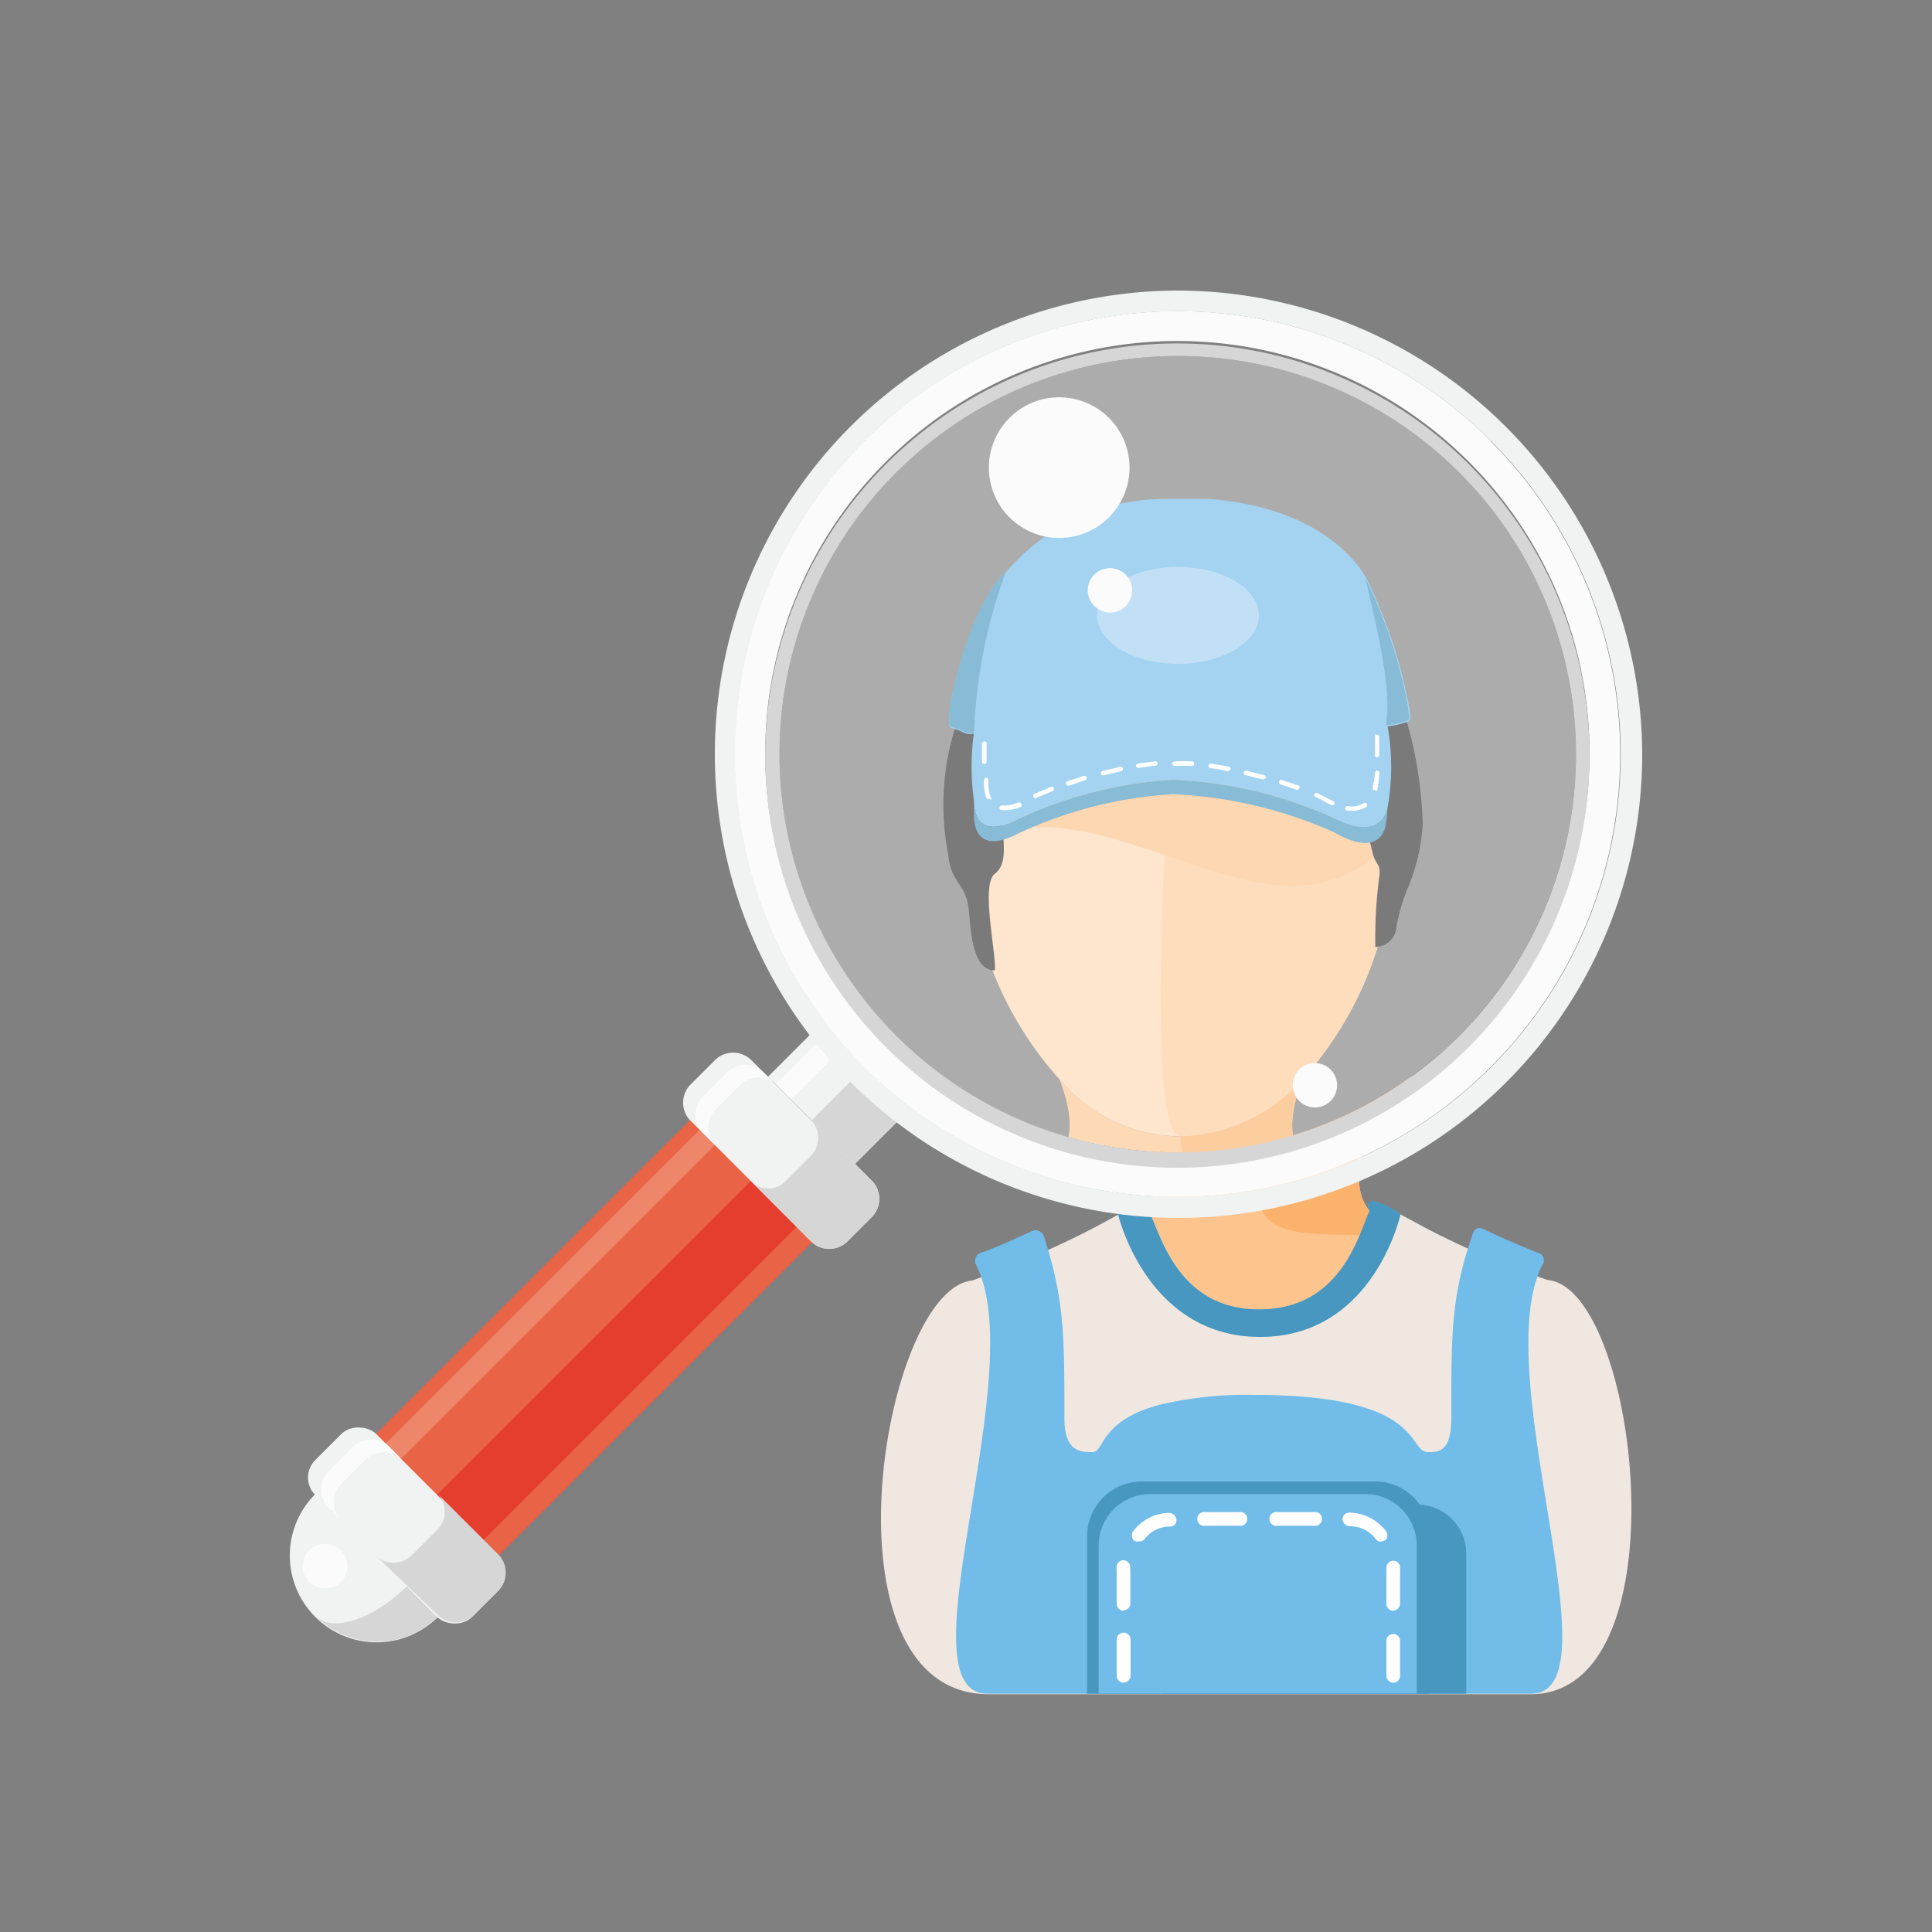 <svg xmlns="http://www.w3.org/2000/svg" viewBox="0 0 75 75"><rect x="0" y="0" width="75" height="75" fill="#808080" stroke="none"/><defs><clipPath id="clip-path"><path class="cls-1" d="M61.18 29.28a15.46 15.46 0 10-15.46 15.46 15.48 15.48 0 0015.46-15.46z"></path></clipPath><clipPath id="clip-path-2"><path class="cls-1" d="M45.72 44.74a15.46 15.46 0 1115.46-15.46 15.47 15.47 0 01-15.46 15.46zM75 0H0v75h75z"></path></clipPath><style>.cls-1{fill:none}.cls-3{fill:#fed7b2}.cls-4{fill:#fdcb9a}.cls-5{fill:#fcc187}.cls-6{fill:#fdc48e}.cls-7{fill:#fbb26c}.cls-8{fill:#333}.cls-9{fill:#f0e8e0}.cls-10{fill:#4797c0}.cls-11{fill:#71bce9}.cls-12{fill:#fff}.cls-13{fill:#a1cfef}.cls-16{fill:#e96347}.cls-19{fill:#f1f2f2}.cls-20{fill:#d7d6d7}.cls-21{fill:#fbfbfb}</style></defs><g id="Layer_2" data-name="Layer 2"><g id="Layer_1-2" data-name="Layer 1"><g clip-path="url(#clip-path)"><path class="cls-3" d="M54.1 32.56c0-5.72-3.62-9.09-8.26-9.11s-8.26 3.39-8.25 9.11a13.81 13.81 0 003.54 9.34 6.13 6.13 0 009.43 0 13.81 13.81 0 003.54-9.34z"></path><path class="cls-4" d="M54.1 32.56c0-5.72-3.62-9.09-8.26-9.11 0 0-1.76 20.67 0 20.66a6.57 6.57 0 004.72-2.21 13.81 13.81 0 003.54-9.34z"></path><path class="cls-5" d="M54.1 32.56c0-5.72-3.62-9.09-8.26-9.11s-8.26 3.39-8.25 9.11c6.12-2.34 11.84 5.1 16.51 0z"></path><path class="cls-6" d="M50.56 41.9a6.13 6.13 0 01-9.43 0c.75 2 .68 3.55-2.45 4.45 0 3 1.63 7.8 7.16 7.8S53 49.37 53 46.35c-3.13-.9-3.19-2.43-2.44-4.45z"></path><path class="cls-7" d="M50.56 41.9a6.57 6.57 0 01-4.72 2.21c0 1.94 1.59 1.94 4.92 1.94 2.25 0 .65 7.17-4.92 8.1 5.53 0 7.17-4.78 7.17-7.8-3.14-.9-3.2-2.43-2.45-4.45z"></path><path class="cls-8" d="M50.4 27c-1.47 1.28-2.2.79-3.69.8-1.75 0-2.56 1.47-2.64.82-1.12.13-2.46.48-2.41-.13-1.18.46-2.76.07-2.76 3 0 1.08.28 2-.28 2.43s.06 3.06 0 3.75c-.85 0-.93-1.44-1-2.22-.09-1.23-.69-1.06-.81-2.28a10 10 0 01.26-4.89c.65-2.05 1.26-3.62 3.22-4.57 1.47-.7 3.55-1.91 5-1.43a37.06 37.06 0 014.18 1.06c.81.4 1 .48 1.07.7s0 .48.14 1.18A9.57 9.57 0 0150.4 27z"></path><path class="cls-8" d="M54.66 28.18a9.75 9.75 0 00-1.46-2.89c-.39-.37-.71-1.27-1-1.49s-1.38-.14-1.59.23c.06.19 0 .48.14 1.18A9.57 9.57 0 0150.4 27c.07.28 0 .59.35.73.75.31 1.15.87.92 1.59.19-.29.52-.6.55-.78.37.58.58.82.56 1.18a5.12 5.12 0 000 1.41c.1.41.22.82.51 2 .11.44.31.41.26.84a18.58 18.58 0 00-.16 2.79.83.83 0 00.8-.64 6.89 6.89 0 01.48-1.69 7.61 7.61 0 00.56-2.43 16 16 0 00-.57-3.82z"></path><path class="cls-9" d="M58.27 48a39.2 39.2 0 01-5.21-2.23L52 45.15a4 4 0 00-1.11-.56c-.49 0-.2.37-.23.44-.46.95-1.18 4.21-4.73 4.21s-4.3-3.32-4.82-4.24c0-.08.23-.39-.19-.39a3.2 3.2 0 00-1.14.56l-1 .52A40.08 40.08 0 0133.51 48c-3.89.39-6.71 17.77.72 17.77h23.32c6.62-.02 4.6-17.4.72-17.77z"></path><path class="cls-10" d="M52 45.15a4 4 0 00-1.11-.56c-.49 0-.2.37-.23.44-.46.95-1.18 4.21-4.73 4.21s-4.3-3.32-4.82-4.24c0-.08.23-.39-.19-.39a3.2 3.2 0 00-1.14.56s1.22 5.28 6.11 5.28 6.11-5.3 6.11-5.3z"></path><path class="cls-11" d="M57.83 46.81c-.5-.19-1.35-.55-2.24-1-.15-.07-.44-.24-.58.16-.94 2.71-.91 4.3-.91 7.89 0 1.48-.56 1.47-1 1.47-.93 0-.09-2.45-7.46-2.45a15.78 15.78 0 00-4.14.44c-2.54.71-2.3 2-2.82 2s-1.2 0-1.2-1.47c0-3.55 0-5.09-.89-7.8a.37.37 0 00-.5-.22c-.87.4-1.68.77-2.17.94a.35.35 0 00-.19.51c2.39 4.67-3.29 18.42.5 18.42h23.32c3.78 0-1.88-13.72.49-18.41.07-.09.15-.29-.21-.48z"></path><path class="cls-10" d="M52.67 57.63h-8.91a2.11 2.11 0 00-2.1 2.1v6h13.1v-6a2.1 2.1 0 00-2.09-2.1z"></path><path class="cls-10" d="M53.2 59a2.36 2.36 0 00-2.35-2.35h-10A2.36 2.36 0 0038.48 59v6.77H53.2z"></path><path class="cls-11" d="M52.68 59.4a2.21 2.21 0 00-2.19-2.22h-9.3A2.21 2.21 0 0039 59.4v6.35h13.68z"></path><path class="cls-12" d="M51.63 65.28a.3.3 0 01-.29-.3v-1.55a.3.3 0 01.59 0V65a.3.3 0 01-.3.28zm-11.58 0a.29.29 0 01-.29-.29v-1.57a.3.3 0 01.59 0V65a.29.29 0 01-.3.26zm11.58-3.08a.3.3 0 01-.29-.3v-1.54a.29.29 0 01.26-.36.29.29 0 01.32.26v1.58a.3.3 0 01-.29.34zm-11.58 0a.29.29 0 01-.29-.29v-1.62a.3.3 0 01.59.05 2.09 2.09 0 000 .25v1.28a.29.29 0 01-.3.29zm11-3a.3.3 0 01-.23-.11 1.4 1.4 0 00-1.06-.55.32.32 0 01-.32-.29.27.27 0 01.27-.3 2 2 0 011.57.77.29.29 0 01-.23.48zm-10.44 0a.26.26 0 01-.19-.07.29.29 0 010-.41 2 2 0 011.49-.72.32.32 0 01.32.3.27.27 0 01-.26.29h-.06a1.38 1.38 0 00-1.06.55.27.27 0 01-.22.05zm7.55-.65h-1.53a.3.3 0 110-.59h1.55a.3.3 0 010 .59zm-3.11 0h-1.53a.3.3 0 010-.59h1.55a.3.3 0 110 .59z"></path><path class="cls-11" d="M45.86 27.21h-.42a43.82 43.82 0 00-7.63 1.23 9.41 9.41 0 000 2.65c0 .62.27 1.44 1.67.73a16.54 16.54 0 016.06-1.55 16.94 16.94 0 016.25 1.49c1.17.66 1.92.35 2.07-.38a9 9 0 000-3.22 57.93 57.93 0 00-7.48-.95z"></path><path class="cls-10" d="M53.86 31.38c-.15.73-.9 1-2.07.38a16.94 16.94 0 00-6.25-1.49 16.54 16.54 0 00-6.06 1.55c-1.4.71-1.67-.11-1.67-.73v.56c0 .62.27 1.44 1.67.73a16.35 16.35 0 016.06-1.55 17.15 17.15 0 016.25 1.48c1.17.67 1.82.48 2-.25a4.79 4.79 0 00.07-.68z"></path><path class="cls-12" d="M52.51 31.47h-.2a.09.09 0 010-.18.87.87 0 00.61-.1.09.09 0 01.13 0 .11.11 0 010 .13 1 1 0 01-.54.15zM39 31.45h-.11a.09.09 0 010-.18 1.37 1.37 0 00.64-.12.09.09 0 01.11.05.09.09 0 010 .12 1.66 1.66 0 01-.64.13zm12.66-.21l-.24-.12c-.11-.07-.24-.13-.38-.2a.09.09 0 010-.12.1.1 0 01.12 0l.4.2.22.12a.08.08 0 010 .12.08.08 0 01-.12 0zM38.38 31a.09.09 0 01-.08 0 1.67 1.67 0 01-.1-.58v-.14a.09.09 0 01.08-.09.09.09 0 01.09.08v.15a1.35 1.35 0 00.09.52.1.1 0 010 .11zm1.83 0a.1.1 0 01-.08-.05.09.09 0 010-.12l.64-.27a.09.09 0 11.07.16l-.64.27zm13.16-.33h-.08c0-.18.06-.41.09-.67a.08.08 0 01.09-.08.08.08 0 01.08.1 5.14 5.14 0 01-.09.68zm-3 0l-.66-.22a.09.09 0 01-.06-.11.08.08 0 01.11-.06l.67.22a.1.1 0 010 .12.09.09 0 01-.03.03zm-8.89-.16a.08.08 0 01-.08-.06.09.09 0 010-.11l.67-.22a.09.09 0 01.11.06.08.08 0 01-.06.11l-.66.22zm7.55-.25l-.68-.17a.07.07 0 01-.06-.1.08.08 0 01.1-.07l.68.17a.09.09 0 01.07.11.11.11 0 01-.08.04zm-6.21-.15a.08.08 0 01-.08-.07c0-.05 0-.09.06-.11l.68-.16a.09.09 0 01.11.07.09.09 0 01-.07.1l-.68.16s.02-.01.01-.01zm4.85-.17q-.34-.08-.69-.12a.1.1 0 01-.07-.1.1.1 0 01.1-.08l.69.12a.09.09 0 01.07.11.08.08 0 01-.07.05zm-3.48-.13a.1.1 0 01-.09-.07.1.1 0 01.08-.1l.7-.09a.09.09 0 010 .17l-.69.09zm2.09-.08h-.69a.09.09 0 01-.09-.09.11.11 0 01.09-.08 6 6 0 01.71 0 .09.09 0 010 .17zm-8.07-.07a.08.08 0 01-.09-.08v-.7a.11.11 0 01.09-.1.09.09 0 01.09.09v.69a.08.08 0 01-.08.1zm15.26-.26c-.06 0-.09 0-.09-.09v-.7c0-.18 0-.08.08-.09a.09.09 0 01.08.09v.7a.09.09 0 01-.04.07z"></path><path class="cls-11" d="M54.7 27.44a19.2 19.2 0 00-1.66-5c-.82-1.38-2.69-2.79-6.06-3.07h-1.73a8.1 8.1 0 00-6.19 2.83c-1.45 1.4-2.21 5.07-2.21 5.56s-.05.46.25.55.36.23.71.17a43.82 43.82 0 017.63-1.23h.91a57.93 57.93 0 017.48.95 3.51 3.51 0 00.81-.18c.18-.08.09-.27.06-.58z"></path><path class="cls-10" d="M53 22.44a19.2 19.2 0 011.66 5c0 .31.12.5-.06.54a3.51 3.51 0 01-.81.18c.31-1.39-.51-4.46-.79-5.72zm-15.19 6c-.35.06-.41-.08-.71-.17s-.25-.07-.25-.55.76-4.16 2.21-5.56a20.34 20.34 0 00-1.25 6.28z"></path><ellipse class="cls-13" cx="45.73" cy="23.89" rx="3.14" ry="1.88"></ellipse></g><g clip-path="url(#clip-path-2)"><path class="cls-3" d="M56.32 35.75c0-5.18-3.27-8.22-7.47-8.24s-7.47 3.06-7.46 8.24a12.47 12.47 0 003.2 8.44 5.55 5.55 0 008.53 0 12.54 12.54 0 003.2-8.44z"></path><path class="cls-4" d="M56.32 35.75c0-5.18-3.27-8.22-7.47-8.24 0 0-1.59 18.69 0 18.68a5.93 5.93 0 004.27-2 12.54 12.54 0 003.2-8.44z"></path><path class="cls-5" d="M56.32 35.75c0-5.18-3.27-8.22-7.47-8.24s-7.47 3.06-7.46 8.24c5.53-2.12 10.7 4.61 14.93 0z"></path><path class="cls-6" d="M53.12 44.19a5.55 5.55 0 01-8.53 0c.68 1.82.62 3.21-2.21 4 0 2.73 1.47 7 6.47 7s6.48-4.31 6.48-7c-2.83-.79-2.89-2.19-2.21-4z"></path><path class="cls-7" d="M53.12 44.19a5.93 5.93 0 01-4.27 2c0 1.75 1.44 1.75 4.44 1.75 2 0 .6 6.48-4.44 7.32 5 0 6.48-4.31 6.48-7-2.83-.86-2.89-2.26-2.21-4.07z"></path><path class="cls-8" d="M53 30.73c-1.32 1.16-2 .72-3.33.72-1.58 0-2.32 1.33-2.39.74-1 .12-2.22.44-2.18-.11-1.07.41-2.49.06-2.49 2.69 0 1 .25 1.8-.26 2.2s.06 2.76 0 3.39c-.76 0-.83-1.3-.89-2-.09-1.11-.63-1-.74-2.06a8.93 8.93 0 01.28-4.43c.59-1.85 1.14-3.28 2.91-4.13 1.33-.64 3.21-1.72 4.56-1.29a33.22 33.22 0 013.78 1c.72.35.91.43 1 .62s0 .44.13 1.08a8.77 8.77 0 01-.38 1.58z"></path><path class="cls-8" d="M56.82 31.79a8.71 8.71 0 00-1.32-2.61c-.35-.34-.64-1.16-.9-1.35s-1.25-.13-1.44.2c.05.18 0 .44.13 1.08a8.77 8.77 0 01-.29 1.62c.07.25 0 .54.32.66.67.28 1 .79.83 1.44.18-.26.47-.54.5-.71.33.52.52.74.51 1.07a4.16 4.16 0 000 1.27c.09.37.21.75.47 1.79.09.39.27.36.23.75a16.44 16.44 0 00-.14 2.53.76.76 0 00.72-.59 6.38 6.38 0 01.43-1.52 6.75 6.75 0 00.51-2.14 13.91 13.91 0 00-.56-3.49z"></path><path class="cls-9" d="M60.08 49.69a33.68 33.68 0 01-4.7-2l-1-.54a3.52 3.52 0 00-1-.5c-.45 0-.18.33-.21.39-.41.86-1.07 3.81-4.28 3.81s-3.84-3-4.3-3.86c0-.07.2-.34-.18-.34a3 3 0 00-1 .5l-.86.47a37.42 37.42 0 01-4.81 2.09c-3.51.35-6.06 16.06.65 16.06h21.04c5.99-.02 4.16-15.77.65-16.08z"></path><path class="cls-10" d="M54.37 47.13a3.52 3.52 0 00-1-.5c-.45 0-.18.33-.21.39-.41.86-1.07 3.81-4.28 3.81s-3.84-3-4.3-3.86c0-.07.2-.34-.18-.34a3 3 0 00-1 .5s1.1 4.77 5.52 4.77 5.45-4.77 5.45-4.77z"></path><path class="cls-11" d="M59.69 48.63c-.45-.18-1.23-.5-2-.87-.13-.06-.39-.22-.52.14-.85 2.45-.83 3.9-.83 7.14 0 1.33-.5 1.33-.9 1.33-.83 0-.08-2.22-6.74-2.22a14.54 14.54 0 00-3.75.4c-2.29.64-2.07 1.82-2.54 1.82s-1.09 0-1.09-1.33c0-3.21 0-4.6-.8-7.06a.34.34 0 00-.46-.19c-.78.36-1.51.69-2 .85a.33.33 0 00-.17.46c2.16 4.22-3 16.65.45 16.65h21.09c3.42 0-1.69-12.4.44-16.64a.3.3 0 00-.18-.48z"></path><path class="cls-10" d="M55 58.41h-8a1.9 1.9 0 00-1.9 1.89v5.45h11.82V60.3A1.9 1.9 0 0055 58.41z"></path><path class="cls-10" d="M55.5 59.63a2.12 2.12 0 00-2.12-2.12h-9.05a2.13 2.13 0 00-2.13 2.12v6.12h13.3z"></path><path class="cls-11" d="M55 60a2 2 0 00-2-2h-8.35a2 2 0 00-2 2v5.74H55z"></path><path class="cls-12" d="M54.09 65.32a.27.27 0 01-.27-.26v-1.41a.27.27 0 01.53 0v1.41a.26.26 0 01-.26.26zm-10.47 0a.27.27 0 01-.27-.27v-1.4a.27.27 0 01.54 0V65a.27.27 0 01-.27.31zm10.47-2.79a.27.27 0 01-.27-.27v-1.18a1.48 1.48 0 000-.21.27.27 0 01.24-.28.26.26 0 01.29.24 2.09 2.09 0 010 .25v1.17a.27.27 0 01-.26.27zm-10.47 0a.27.27 0 01-.27-.27v-1.18a2.11 2.11 0 010-.26.26.26 0 01.28-.25.28.28 0 01.25.29 1.7 1.7 0 000 .22v1.16a.27.27 0 01-.26.27zm10-2.68a.25.25 0 01-.21-.1 1.24 1.24 0 00-1-.5.29.29 0 01-.29-.26.25.25 0 01.24-.27 1.81 1.81 0 011.42.69.27.27 0 010 .38.27.27 0 01-.2.04zm-9.44 0a.27.27 0 01-.17-.06.27.27 0 010-.37 1.78 1.78 0 011.36-.69.3.3 0 01.3.27.24.24 0 01-.24.26h-.06a1.26 1.26 0 00-.95.5.27.27 0 01-.28.06zm6.82-.62h-1.4a.27.27 0 110-.53H51a.27.27 0 110 .53zm-2.8 0h-1.4a.27.27 0 110-.53h1.4a.27.27 0 010 .53z"></path><path class="cls-11" d="M48.87 30.91h-.38a38.33 38.33 0 00-6.9 1.09 8.32 8.32 0 000 2.39c0 .56.24 1.3 1.52.66a14.74 14.74 0 015.47-1.4A15.39 15.39 0 0154.23 35c1.06.6 1.73.32 1.87-.34a8.16 8.16 0 000-2.91 53.8 53.8 0 00-6.76-.86z"></path><path class="cls-10" d="M56.1 34.68c-.14.66-.81.94-1.87.34a15.39 15.39 0 00-5.65-1.34 14.74 14.74 0 00-5.47 1.4c-1.28.64-1.52-.1-1.52-.66v.51c0 .56.24 1.3 1.52.66a14.75 14.75 0 015.47-1.41 15.39 15.39 0 015.65 1.35c1.06.6 1.64.43 1.78-.23a4.6 4.6 0 00.09-.62z"></path><path class="cls-12" d="M54.88 34.76h-.18s-.07 0-.07-.09a.1.1 0 01.09-.07.84.84 0 00.56-.09.09.09 0 01.11 0 .08.08 0 010 .11.88.88 0 01-.51.14zm-12.21 0h-.1a.08.08 0 01-.07-.09.07.07 0 01.09-.07 1.19 1.19 0 00.57-.11.08.08 0 01.11 0 .1.1 0 01-.05.11 1.52 1.52 0 01-.55.14zm11.45-.18l-.21-.12-.35-.17a.08.08 0 11.07-.15l.36.18a1 1 0 00.2.11.08.08 0 010 .11.1.1 0 01-.07.02zm-12-.2a.08.08 0 01-.07 0 1.36 1.36 0 01-.09-.53.57.57 0 000-.12.09.09 0 01.08-.08.07.07 0 01.08.08.49.49 0 010 .12 1.26 1.26 0 00.07.47.08.08 0 010 .11zm1.65 0a.08.08 0 01-.07-.05.07.07 0 010-.1c.18-.09.38-.17.59-.25a.08.08 0 01.1 0 .07.07 0 01-.05.1l-.57.25zm11.9-.3h-.08a4.18 4.18 0 00.08-.6.09.09 0 01.09-.08s.08 0 .07.09c0 .24 0 .45-.08.62zM53 34l-.6-.2a.08.08 0 01-.05-.1s.06-.07.1 0l.61.2a.09.09 0 01-.06.1zm-8-.15a.09.09 0 01-.08-.05.09.09 0 010-.11l.61-.19a.09.09 0 01.1 0 .08.08 0 01-.06.1l-.6.2zm6.82-.23l-.61-.15a.08.08 0 01-.06-.1.07.07 0 01.09 0 6.23 6.23 0 01.62.15.09.09 0 01.06.1.09.09 0 01-.16.03zm-5.61-.14a.08.08 0 01-.08-.06.1.1 0 01.06-.1l.62-.14a.08.08 0 010 .15l-.61.15zm4.38-.15l-.62-.11a.08.08 0 01-.06-.09.08.08 0 01.09-.07l.62.11a.08.08 0 01.07.1.09.09 0 01-.16.09zm-3.14-.11a.08.08 0 010-.16c.22 0 .43-.06.64-.08a.07.07 0 01.08.07s0 .08-.07.09c-.2 0-.41 0-.62.08zm1.89-.08h-.63a.09.09 0 01-.08-.08c0-.05 0-.08.08-.08h.63a.09.09 0 01.08.09.08.08 0 01-.14.1zM42 33.11a.08.08 0 01-.1-.11v-.64a.07.07 0 01.07-.08.08.08 0 01.08.07v.63a.08.08 0 01-.08.09zm13.79-.24c-.05 0-.08 0-.08-.08v-.63a.08.08 0 01.08-.08.08.08 0 01.08.08v.63a.07.07 0 01-.1.08z"></path><path class="cls-11" d="M56.86 31.12a17.47 17.47 0 00-1.5-4.52c-.74-1.24-2.44-2.52-5.48-2.77h-1.6a7.31 7.31 0 00-5.59 2.56c-1.31 1.26-2 4.58-2 5s0 .42.22.5.32.21.64.16a38.33 38.33 0 016.9-1.12h.82a53.8 53.8 0 016.76.86 3 3 0 00.73-.16c.24-.06.12-.23.1-.51z"></path><path class="cls-10" d="M55.36 26.6a17.47 17.47 0 011.5 4.52c0 .28.1.45-.06.49a3 3 0 01-.73.16c.25-1.25-.5-4.03-.71-5.17zM41.59 32c-.32 0-.37-.08-.64-.16s-.22-.06-.22-.5.68-3.76 2-5A18.35 18.35 0 0041.59 32z"></path><ellipse class="cls-13" cx="48.75" cy="27.91" rx="2.84" ry="1.7"></ellipse></g><path class="cls-1" d="M0 0h75v75H0z"></path><path d="M61.18 29.28a15.46 15.46 0 10-15.46 15.46 15.48 15.48 0 0015.46-15.46z" opacity=".35" fill="#fff"></path><path class="cls-16" transform="rotate(-44.99 23.06 51.94)" d="M12.77 48.59h20.57v6.7H12.77z"></path><path transform="rotate(-45 24.237 53.13)" fill="#e53d2e" d="M13.96 51.45h20.57v3.35H13.96z"></path><path fill="#ee876a" d="M14.39 57.81l-.6-.59 14.55-14.54.59.59-14.54 14.54z"></path><path class="cls-16" transform="rotate(-45 25.132 54.01)" d="M14.84 53.59h20.57v.84H14.84z"></path><path class="cls-19" transform="rotate(-45.01 32.696 42.306)" d="M31.02 39.91h3.35v4.78h-3.35z"></path><path class="cls-20" transform="rotate(-45 33.545 43.155)" d="M31.87 41.95h3.35v2.39h-3.35z"></path><path class="cls-21" transform="rotate(-44.96 31.594 41.194)" d="M29.92 40.78h3.35v.84h-3.35z"></path><path class="cls-19" d="M17 62.77A3.35 3.35 0 1112.24 58z"></path><path class="cls-20" d="M17 62.77a3.37 3.37 0 01-4.71 0c.68.6 2.24.07 3.53-1.22z"></path><path class="cls-21" d="M57 40.57a16 16 0 10-22.59 0 16 16 0 0022.59 0zm.86-23.45a17.19 17.19 0 11-24.31 0 17.2 17.2 0 0124.33 0z"></path><path class="cls-19" d="M63.75 29.28a18 18 0 11-18-18 18.06 18.06 0 0118 18zm-5.87 12.15a17.19 17.19 0 10-24.31 0 17.2 17.2 0 0024.31 0z"></path><path class="cls-20" d="M45.72 44.74a15.46 15.46 0 10-15.46-15.46 15.48 15.48 0 0015.46 15.46zM57 18a16 16 0 11-22.59 0A16 16 0 0157 18z"></path><rect class="cls-19" x="14.11" y="54.91" width="3.35" height="8.61" rx=".96" transform="rotate(-44.99 15.791 59.214)"></rect><path class="cls-19" d="M32.87 48.22a1 1 0 01-1.35 0l-4.74-4.74a1 1 0 010-1.35l1-1a1 1 0 011.36 0l4.73 4.73a1 1 0 010 1.36z"></path><path class="cls-20" d="M14.6 60.4a1 1 0 001.36 0l1-1A1 1 0 0017 58l2.37 2.37a1 1 0 010 1.35l-1 1a1 1 0 01-1.35 0z"></path><path class="cls-21" d="M15.57 56.63a1 1 0 00-1.35 0l-1 1a1 1 0 000 1.36l-.49-.5a1 1 0 010-1.35l1-1a1 1 0 011.36 0zm14.55-14.54a1 1 0 00-1.36 0l-1 1a1 1 0 000 1.36l-.5-.5a1 1 0 010-1.35l1-1a1 1 0 011.35 0z"></path><path class="cls-20" d="M29.15 45.85a.94.94 0 001.35 0l1-1a1 1 0 000-1.35l2.36 2.36a1 1 0 010 1.36l-1 1a1 1 0 01-1.35 0z"></path><path class="cls-21" d="M13.24 61.4A.86.86 0 1112 60.18a.88.88 0 011.22 0 .86.86 0 01.02 1.22zm30.4-42.2a2.73 2.73 0 11-1.48-3.57 2.73 2.73 0 011.48 3.57zm.24 4.05a.84.84 0 01-1.12.46.86.86 0 01-.47-1.12.87.87 0 011.13-.47.86.86 0 01.46 1.13zm7.96 19.21a.86.86 0 11-1.59-.66.86.86 0 011.59.66z"></path></g></g></svg>